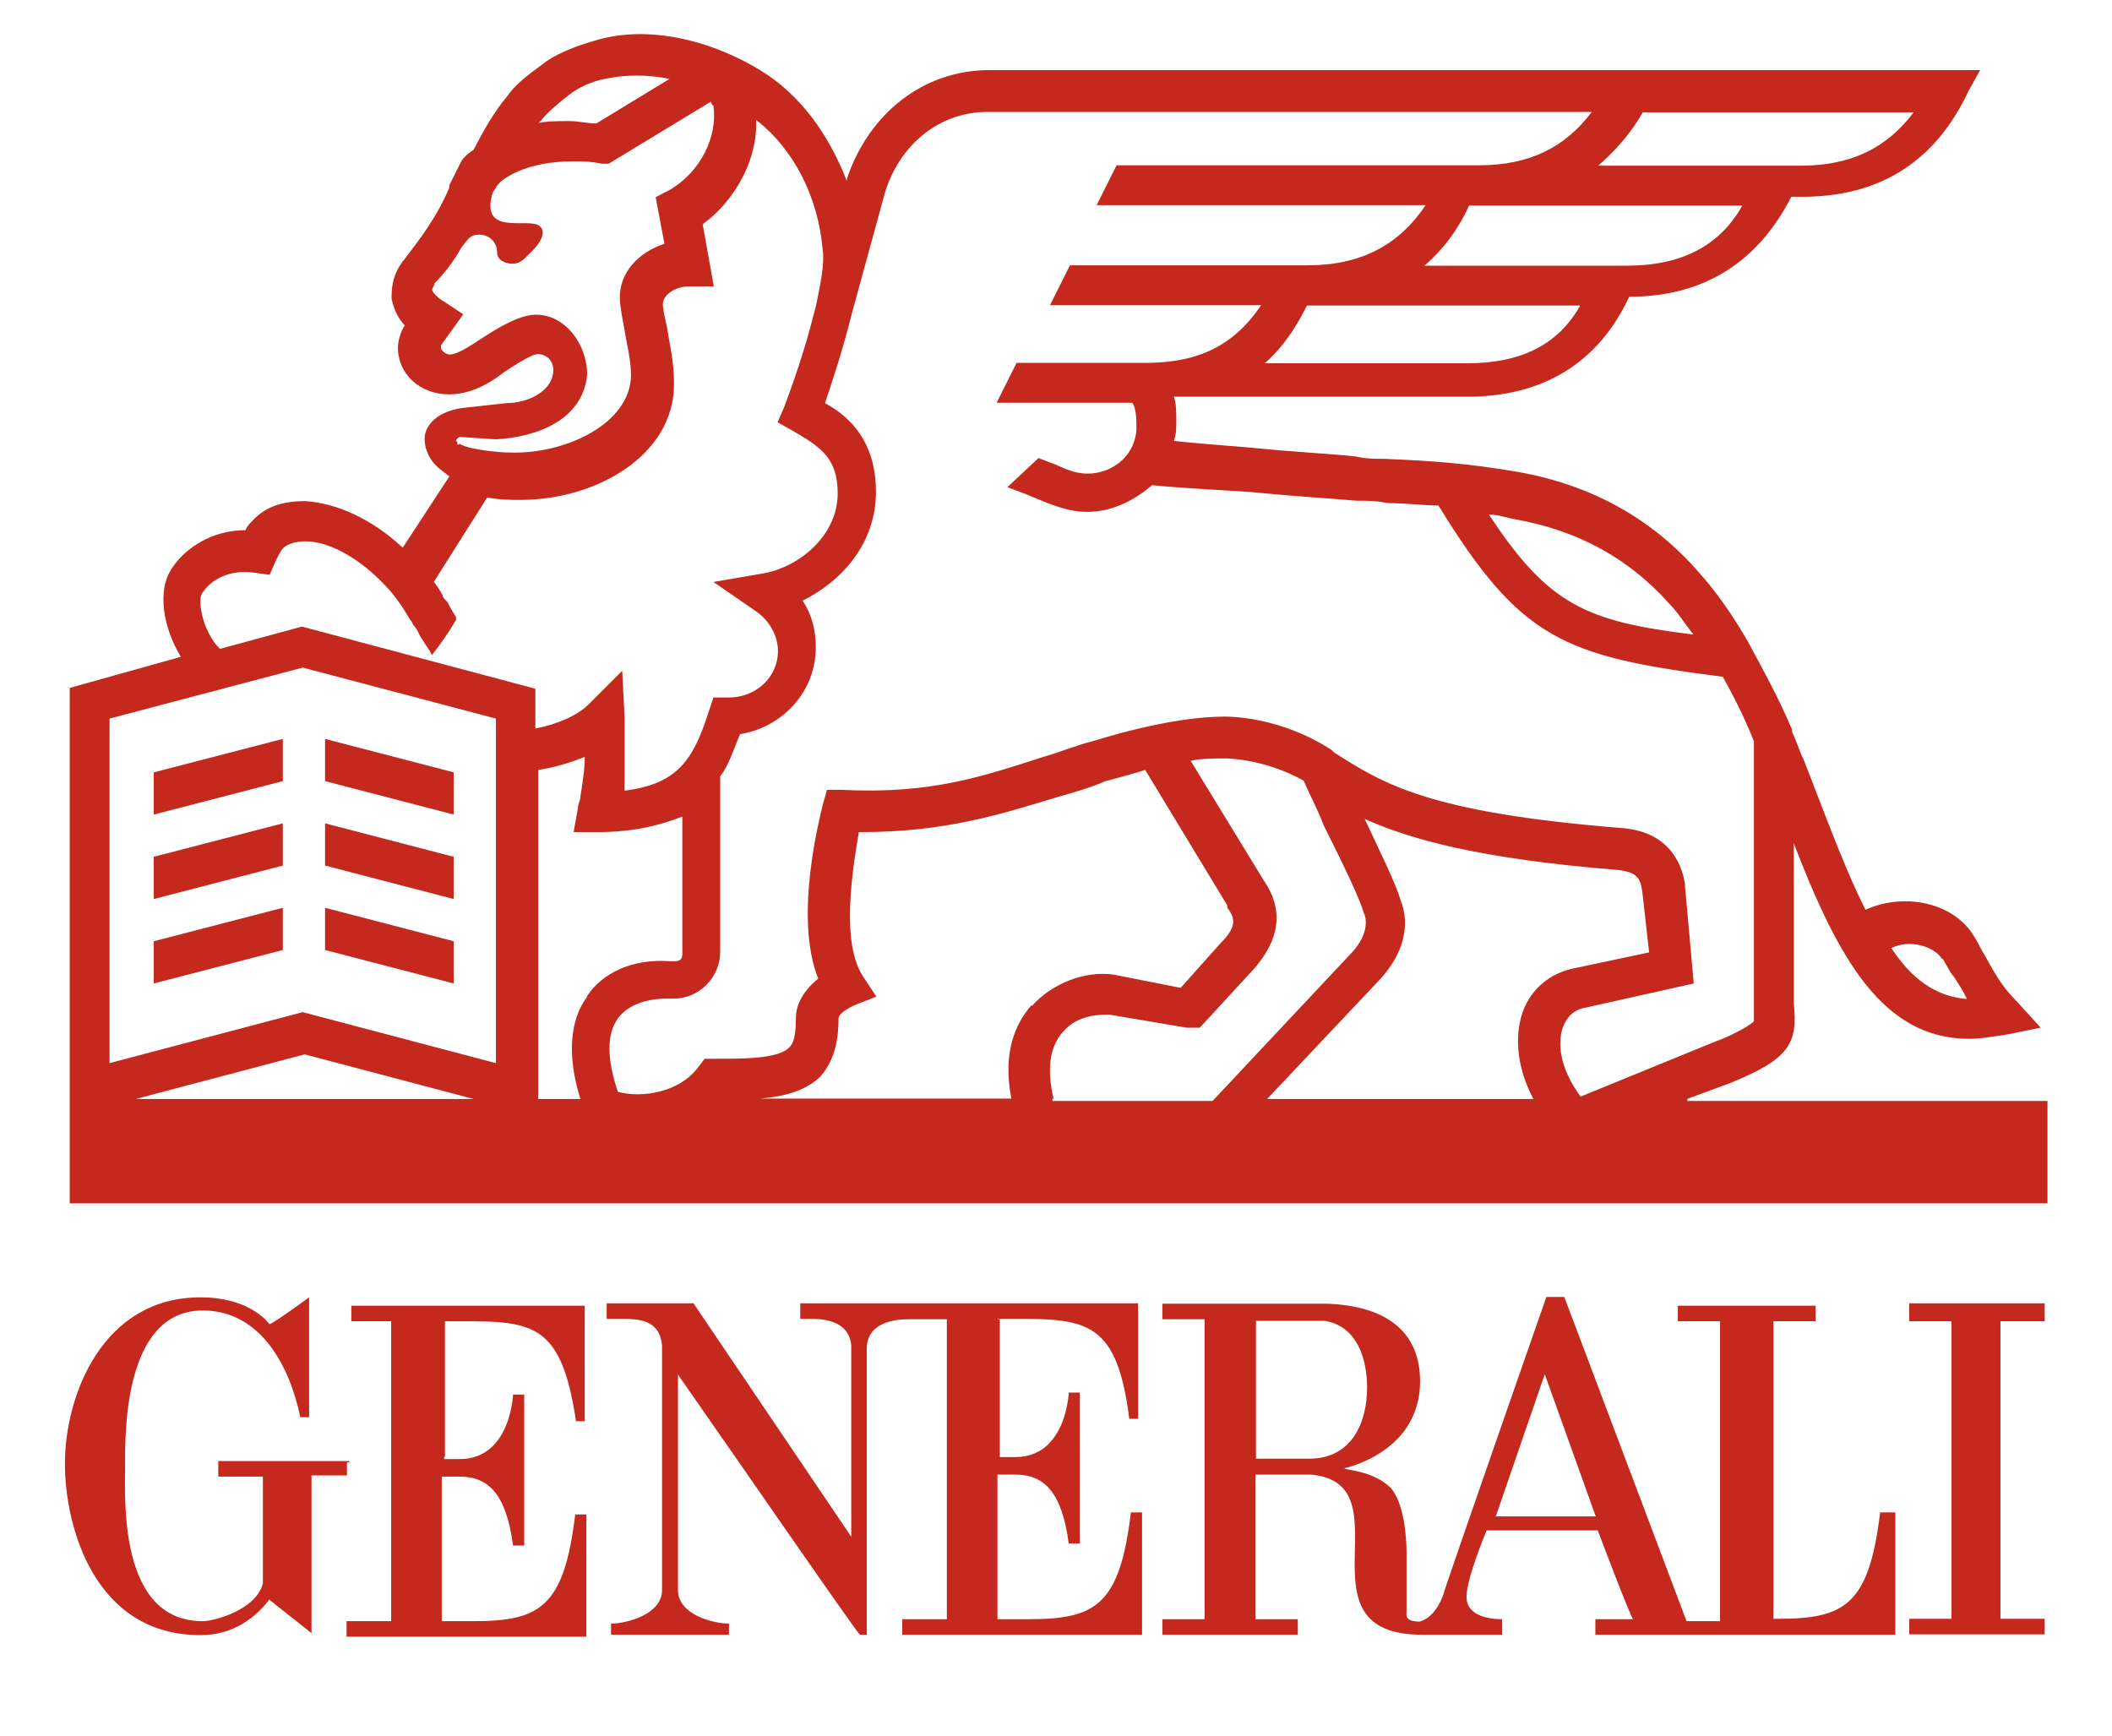 <?xml version="1.0" encoding="UTF-8"?>
<svg id="Layer_1" data-name="Layer 1" xmlns="http://www.w3.org/2000/svg" width="53.02" height="43.59" viewBox="0 0 53.02 43.59">
  <defs>
    <style>
      .cls-1 {
        fill: #c5281c;
      }
    </style>
  </defs>
  <g id="g26">
    <path id="path2" class="cls-1" d="M11.17,36.57v-3.4c2.12,0,2.9-.11,3.29,2.51h.22v-2.9h-5.86v.39h1v7.53h-1.12v.39h6.02v-3.07h-.28c-.28,2.34-.89,2.68-2.57,2.68h-.78v-3.63h.45c.73,0,1.17.45,1.34,1.73h.28v-3.79h-.28s-.06,1.62-1.34,1.62h-.39v-.06Z"/>
    <path id="path4" class="cls-1" d="M8.77,36.68h-3.29v.39h1.12v2.68c-.17.67-1.23.95-1.51.95-2.12,0-1.95-3.07-1.95-3.9,0-.73-.06-3.9,1.95-3.9,1.45,0,2.18,1.39,2.45,2.68h.22v-3.01s-1,.73-1,.67c0,0-.45-.67-1.73-.67-2.45,0-3.4,2.45-3.4,4.18,0,1.56.73,4.3,3.4,4.3.84,0,1.39-.45,1.73-.89l1.06.84v-3.96h.89v-.33h.06Z"/>
    <path id="path6" class="cls-1" d="M47.2,37.96c-.28,2.34-.89,2.68-2.57,2.68h-.11v-7.47h1.06v-.39h-3.46v.39h1.06v7.53h-.84l-3.07-8.14h-.45s-2.57,7.36-2.57,7.42c0,0-.17.61-.61.73-.39,0-.33-.17-.33-.28v-1.45c0-.39-.06-1.23-.39-1.62-.45-.45-1.17-.45-1.17-.5,0,0,1.9-.39,1.9-2.18,0-1.28-.89-1.9-2.34-1.95h-4.13v.39h1.06v7.53h-1.06v.39h3.4v-.39h-1.06v-3.63h1.39c2.45.22-.45,4.02,2.79,4.02h2.01v-.39c-.11,0-.84,0-.89-.5-.06-.39.5-1.73.5-1.73h2.79s.84,2.23.89,2.23h-.95v.39h7.53v-3.07h-.39ZM32.87,36.62h-1.34v-3.46h1.73c1,.17,1.06,1.34,1.06,1.67,0,.89-.39,1.79-1.45,1.79M37.55,38.07l1.23-3.57,1.28,3.57h-2.51Z"/>
    <path id="path8" class="cls-1" d="M25.06,33.11c2.12,0,2.96-.11,3.29,2.51h.22v-2.9h-8.48v.39h.22c.28,0,1,0,1.06.67h0v4.8l-3.96-5.86h-2.18v.39h.33c.45,0,1,0,1.06.67v6.14c0,.61-.89.84-1.28.84h0v.28h2.96v-.28c-.39,0-1.28-.22-1.28-.84v-5.41c1.56,2.23,4.52,6.53,4.57,6.53h.17v-7.25c.06-.61.73-.67,1.06-.67h.95v7.53h-1.12v.39h6.02v-3.07h-.28c-.28,2.34-.89,2.68-2.57,2.68h-.78v-3.63h.45c.73,0,1.17.45,1.34,1.73h.28v-3.79h-.28s-.06,1.62-1.34,1.62h-.39v-3.46h-.06Z"/>
    <polygon id="polygon10" class="cls-1" points="47.93 32.72 47.93 33.17 48.99 33.17 48.99 40.64 47.93 40.64 47.93 41.03 51.33 41.03 51.33 40.64 50.22 40.64 50.22 33.17 51.33 33.17 51.33 32.72 47.93 32.72"/>
    <path id="path12" class="cls-1" d="M42.35,27.59l1.06-.39h0c1.51-.61,1.73-1,1.62-2.01v-4.02c1.12,2.9,2.23,4.91,4.41,4.91.28,0,.61-.06.95-.11l.84-.17-.61-.67c-.39-.39-.56-.73-.78-1.12-.11-.17-.17-.33-.28-.5-.5-.84-1.73-1.12-2.73-.67-.45-.89-.89-2.06-1.45-3.51l-.11-.28c-.11-.22-.17-.45-.28-.67v-.06h0c-.33-.78-.73-1.51-1.12-2.23-.39-.67-.78-1.23-1.23-1.73-1.17-1.34-2.68-2.18-4.52-2.51-1.28-.22-2.18-.28-3.35-.33-.22,0-.5,0-.73-.06-.5-.06-1.56-.11-2.62-.22-.73-.06-1.39-.11-1.95-.17.06-.17.06-.33.06-.5,0-.22,0-.45-.06-.61h7.36c1.9,0,3.29-.84,4.07-2.51,1.9,0,3.24-.89,4.07-2.51h.28c1.95,0,3.35-.89,4.18-2.68l.28-.5h-24.88c-1.62,0-3.01,1.06-3.57,2.73v.06c-.45-1.17-1.17-2.18-2.18-2.79-1.39-.84-2.96-1.12-4.18-.73-.39.11-.84.28-1.17.5-.28.22-.73.5-1,.89-.33.39-.61.89-.84,1.34-.17.11-.28.22-.33.33l-.28.56v.06c-.33.78-.78,1.34-1.12,1.79-.33.39-.33.78-.33,1,.06.28.17.5.33.67h0c-.11.17-.17.39-.17.56,0,.67.56,1.17,1.28,1.17.5,0,.95-.22,1.39-.56.17-.11.67-.45.84-.45.22,0,.39.17.39.39,0,.56-.67.84-1.17.84l-1,.11c-.73.06-1.06.45-1.06.78s.17.56.28.67l.06.06.28.22-1.17,1.79c-.78-.73-1.67-1.12-2.45-1.17-.5,0-.95.11-1.28.45-.11.11-.17.17-.22.28h0c-.84,0-1.51.45-1.84.95-.39.56-.22,1.51.22,2.23l-2.79.78v12.94h49.65v-2.57h-9.04v-.06ZM48.77,24.07c.11.17.17.33.28.45.11.17.22.33.33.56-.78-.06-1.39-.5-1.9-1.28.45-.22,1.06-.06,1.28.28M38,13.03c1.62.28,2.9,1,3.9,2.12.22.22.39.5.61.78-2.68-.33-3.63-.73-5.13-3.01.22,0,.39.06.61.11M36.83,9.12h-5.08c.45-.39.78-.89,1.06-1.45h6.86c-.56,1-1.51,1.45-2.84,1.45M40.84,6.67h-5.08c.45-.39.84-.89,1.12-1.51h6.86c-.56,1-1.51,1.51-2.9,1.51M41.23,2.82h6.81c-.67.89-1.56,1.34-2.84,1.34h-5.08c.45-.39.84-.84,1.12-1.34M13.57,3.04c.17-.22.45-.45.73-.67.22-.17.56-.33.89-.39.5-.11,1.06-.11,1.62,0l-1.84,1.12c-.22,0-.45-.06-.67-.06-.33,0-.61,0-.84.06q.06,0,.11-.06M11.45,11.08c0-.06.06-.11.11-.11l.89.06c1.06-.06,2.18-.5,2.29-1.62,0-.78-.56-1.51-1.28-1.51-.39,0-.89.28-1.39.61-.33.22-.61.39-.78.39-.11,0-.22-.11-.22-.17v-.06l.56-.78-.5-.33c-.11-.06-.28-.22-.28-.28s.06-.11.06-.17c.22-.22.45-.5.67-.89.17-.22.22-.33.45-.33s.45.17.45.45c0,.17.17.28.39.28s.33-.17.45-.28c0,0,.5-.45.22-.67-.28-.22-1.51.28-1.17-.84l.11-.17c.11-.17.73-.61,1.9-.61.22,0,.45,0,.73.06h.17l2.57-1.56c0,.06.06.11.06.11h0c.11.78-.33,1.67-1.12,2.12l-.33.17.22,1.17c-.67.22-1.12.73-1.12,1.34,0,.22.06.5.11.78.06.39.17.78.17,1.17,0,1.23-1.67,2.01-3.07,1.95h-.06c-.06,0-.95-.06-1.17-.22-.06.06-.06,0-.06-.06M5.09,14.87c.22-.33.67-.56,1.23-.5l.45.06.17-.39c.06-.11.11-.22.17-.28.11-.11.33-.17.56-.17.61,0,1.39.45,2.01,1.12.22.22.45.56.61.84.06.06.06.11.11.17.06.06.11.17.11.17,0,.06.33.5.33.56.22-.28.45-.61.61-.89v-.06c-.06-.11-.17-.28-.22-.39l-.06-.06h0s-.06-.06-.06-.11c-.06-.11-.17-.28-.22-.33l1.34-2.12c.33.06.61.06.78.06h.06c1.9,0,3.85-1.12,3.85-2.9v-.06c0-.5-.11-.95-.17-1.34-.06-.28-.11-.5-.11-.61,0-.22.28-.45.67-.45h.61l-.28-1.56c.84-.61,1.39-1.67,1.34-2.62.95.73,1.56,1.95,1.67,3.24.06.39-.06.89-.17,1.45l-.06.22h0c-.22.89-.56,1.84-.73,2.29l-.17.39.39.22c.67.39,1.12.67,1.12,1.56,0,1.06-.95,1.84-1.84,2.01l-1.28.22,1.06.73c.33.22.56.61.56,1,0,.67-.56,1.17-1.23,1.17h-.39l-.11.33c-.39,1.23-.78,1.84-2.12,2.01v-1.84l-.06-1.17-.84.84c-.28.28-.78.5-1.34.61v-1l-5.86-1.56-2.06.56c-.45-.45-.56-1.23-.45-1.39M3.41,27.59l4.24-1.12,4.24,1.12H3.41ZM12.45,26.69l-4.85-1.28-4.85,1.28v-8.65l4.85-1.28,4.85,1.28v8.65ZM14.74,25.02c-.45.61-.5,1.51-.17,2.57h-1.06v-8.26c.39-.06.78-.17,1.17-.33,0,.33-.06.67-.11,1,0,.11-.06.17-.06.28l-.11.61h.61c.89,0,1.56-.17,2.12-.39v3.46c0,.11-.06.17-.17.17h-.17c-.89-.06-1.67.28-2.06.89M25.89,25.24c-.39.45-.73,1.17-.5,2.34h-6.3c.67-.06,1.17-.22,1.51-.56.39-.45.45-1,.45-1.45,0-.06.06-.17.39-.33l.56-.22-.33-.5c-.56-.84-.28-2.62-.11-3.63h.06c2.12,0,3.51-.45,4.96-.89.39-.11.78-.22,1.17-.39h0s.45-.11,1-.28l2.06,3.4v.06c.22.28.22.5-.17.89l-1,1.12-1.67-.33h0c-.73-.11-1.56.22-2.06.78M26.45,27.59c-.17-.73-.11-1.28.22-1.67.33-.39.78-.45,1.17-.45l1.95.33h.33l1.39-1.51h0c.22-.28.95-1.12.22-2.18l-1.84-3.01c.28-.06.61-.06.89-.06h0s.95,0,1.95.56c.11.28.33.67.5,1.12.39.78.89,1.79,1,2.18.06.11.17.5-.28,1l-3.51,3.74h-4.02v-.06ZM38.5,27.59h-6.69l2.84-3.01c.56-.61.78-1.34.5-2.01-.11-.39-.5-1.17-.89-2.01,1.12.5,2.84,1,6.36,1.28.45.06.56.17.61.56l.17,1.51-1.84.39c-.61.11-1.12.5-1.34,1.12-.22.67-.11,1.45.28,2.18M39.23,25.8c.11-.28.28-.45.56-.5l2.73-.61-.22-2.45v-.06c-.06-.33-.28-1.28-1.56-1.39-4.91-.39-6.02-1.12-7.25-1.9h0l-.06-.06c-1.28-.84-2.57-.84-2.68-.84-1.39,0-3.12.56-3.29.61-.45.11-.84.28-1.23.39-1.56.5-2.84.95-5.08.84h-.39l-.11.39c-.06.28-.73,2.79-.11,4.35-.56.45-.56.89-.56,1,0,.56-.11.67-.17.73-.28.28-1.12.28-1.84.28h-.28l-.17.22c-.45.61-1.39.78-2.01.61-.28-.84-.28-1.45,0-1.84.33-.45.95-.5,1.23-.5h.17c.67,0,1.17-.56,1.17-1.17v-4.41c.22-.28.33-.67.5-1.06,1.06-.17,1.9-1.06,1.9-2.18,0-.45-.11-.84-.33-1.17,1-.5,1.84-1.45,1.84-2.73s-.67-1.9-1.28-2.23c.17-.5.45-1.34.67-2.23l.84-3.07c.39-1.23,1.39-2.01,2.57-2.01h15.17c-.67.89-1.56,1.34-2.84,1.34h-9.09l-.5,1h8.26c-.67,1-1.62,1.51-2.96,1.51h-5.97l-.5,1h5.3c-.67,1-1.56,1.45-2.9,1.45h-3.24l-.5,1h3.4c.06.06.11.22.11.61,0,.67-.56,1.17-1.23,1.17-.22,0-.45-.06-.78-.22-.17-.06-.28-.11-.45-.17l-.78.73c.17.06.28.11.45.17h0c.67.28,1.06.45,1.56.45.61,0,1.17-.28,1.62-.67.56.06,1.51.11,2.45.17,1.12.11,2.12.17,2.68.22.28,0,.5,0,.78.06.45,0,.89.06,1.28.06,2.06,3.35,3.12,3.79,7.14,4.3.28.5.56,1.06.78,1.62v7.03c-.17.17-.78.45-.95.5l-3.4,1.39c-.45-.61-.61-1.23-.45-1.73"/>
    <polygon id="polygon14" class="cls-1" points="8.16 19.61 11.39 20.45 11.39 19.39 8.16 18.55 8.16 19.61"/>
    <polygon id="polygon16" class="cls-1" points="7.1 18.55 3.86 19.39 3.86 20.45 7.1 19.61 7.1 18.55"/>
    <polygon id="polygon18" class="cls-1" points="7.1 20.67 3.86 21.51 3.86 22.57 7.1 21.73 7.1 20.67"/>
    <polygon id="polygon20" class="cls-1" points="8.16 21.73 11.39 22.57 11.39 21.51 8.16 20.67 8.16 21.73"/>
    <polygon id="polygon22" class="cls-1" points="8.16 23.85 11.39 24.69 11.39 23.63 8.16 22.79 8.16 23.85"/>
    <polygon id="polygon24" class="cls-1" points="7.1 22.79 3.86 23.63 3.86 24.69 7.1 23.85 7.1 22.79"/>
  </g>
</svg>